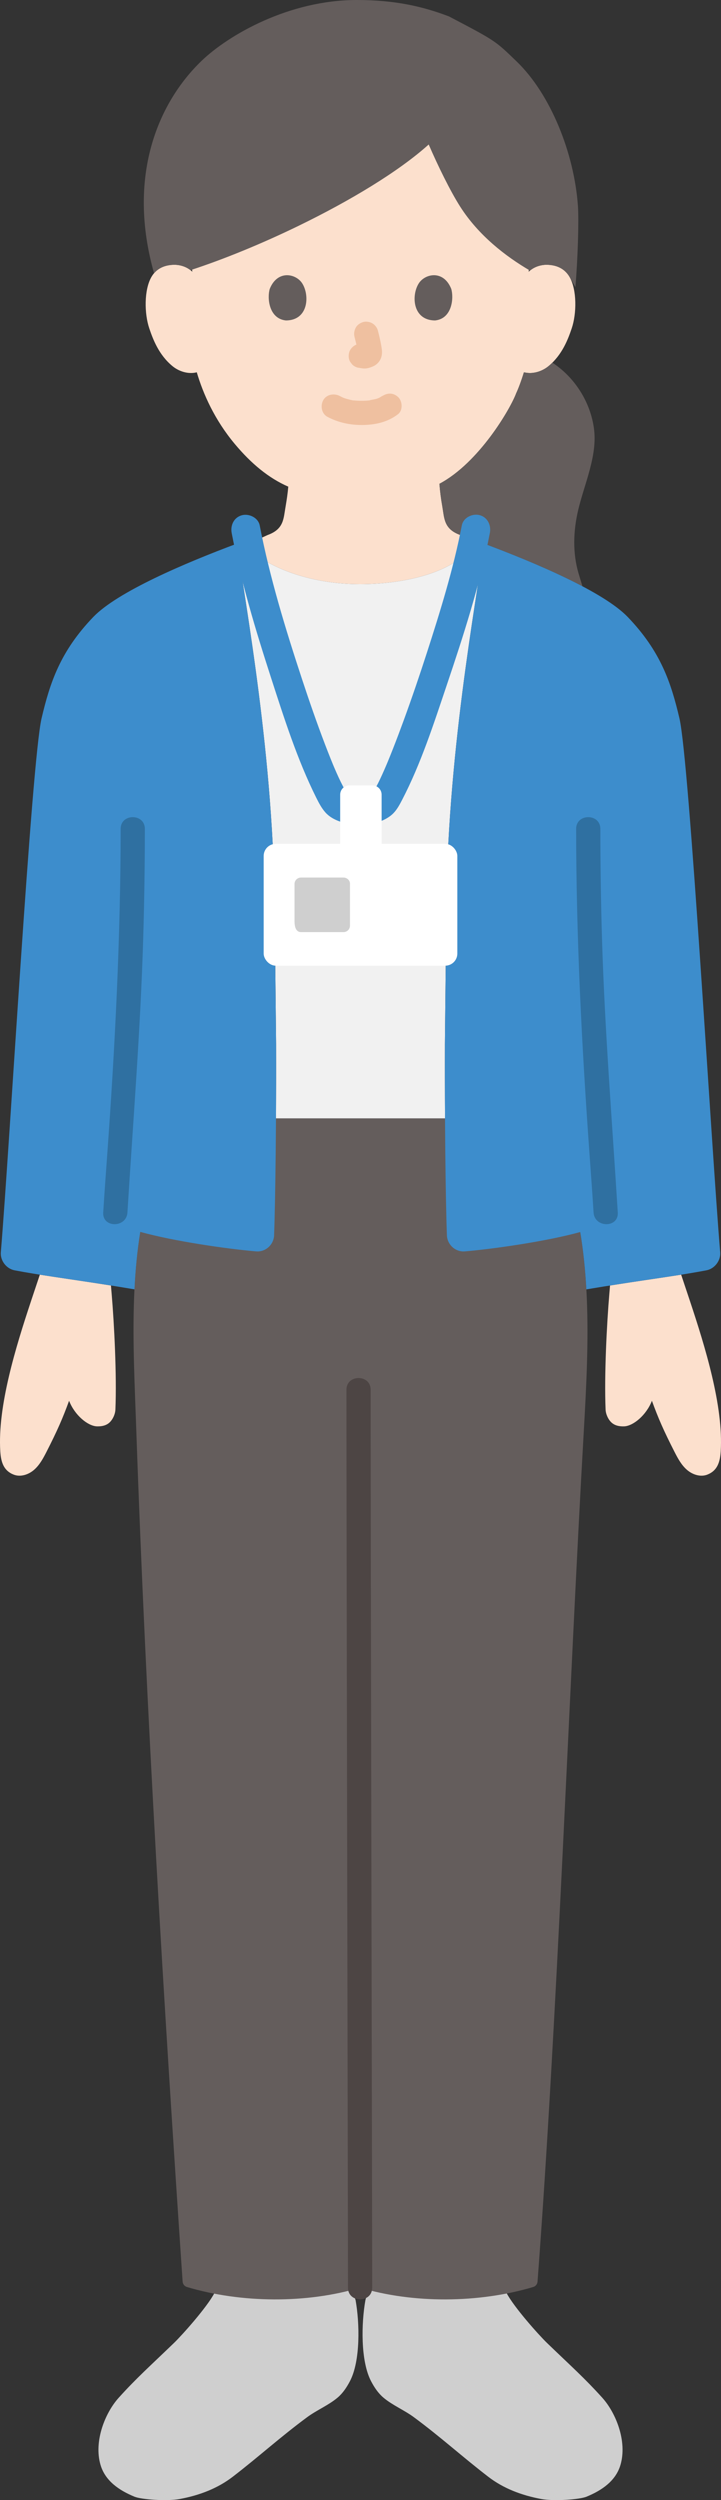 <?xml version="1.0" encoding="UTF-8"?><svg id="b" xmlns="http://www.w3.org/2000/svg" width="119.143" height="413.015" viewBox="0 0 119.143 413.015"><rect x="0" y="0" width="119.143" height="413.015" fill="#333333" stroke="none"/><defs><style>.d{fill:#3d8dcc;}.e{fill:#fff;}.f{fill:none;}.g{fill:#fce0cd;}.h{fill:#efc0a0;}.i{fill:#2f70a1;}.j{fill:#4d4544;}.k{fill:#645d5c;}.l{fill:#cfcfcf;}.m{fill:#f1f1f1;}</style></defs><g id="c"><path class="l" d="M83.706,378.801c1.215,2.337,5.333,6.948,6.692,8.259,4.053,3.909,6.174,5.771,9.123,9.039,2.265,2.512,4.144,7.202,3.017,11.082-.772,2.655-3.066,4.223-5.624,5.273-1.116.458-5.326.777-7.456.382-3.326-.616-6.3-1.775-8.781-3.683-4.251-3.268-7.796-6.513-12.288-9.835-1.577-1.166-3.54-1.973-5.038-3.239-.865-.731-1.502-1.696-2.029-2.699-1.768-3.368-1.611-9.651-.939-13.394l.618-2.403"/><path class="l" d="M35.437,378.801c-1.215,2.337-5.333,6.948-6.692,8.259-4.053,3.909-6.174,5.771-9.123,9.039-2.265,2.512-4.144,7.202-3.017,11.082.772,2.655,3.066,4.223,5.624,5.273,1.116.458,5.326.777,7.456.382,3.326-.616,6.3-1.775,8.781-3.683,4.251-3.268,7.796-6.513,12.288-9.835,1.577-1.166,3.54-1.973,5.038-3.239.865-.731,1.502-1.696,2.029-2.699,1.768-3.368,1.611-9.651.939-13.394l-.757-2.403"/><path class="k" d="M30.393,377.473c-.124-.157-.201-.351-.215-.559-3.088-45.44-6.087-95.184-7.651-140.52-.504-14.612-1.56-29.635,3.247-43.443l6.137-7.978s.06-.078.163-.222c17.217,0,40.981,0,57.547,0,.051.128.093.222.093.222l3.511,7.978c4.808,13.808,4.079,28.846,3.247,43.443-2.474,43.409-4.367,97.064-7.646,140.527-.031.415-.311.768-.71.887-9.004,2.692-19.872,2.744-28.621.106-8.748,2.638-19.608,2.585-28.608-.105-.2-.06-.371-.179-.495-.336Z"/><path class="g" d="M87.359,44.893c.897-.862,2.106-1.186,3.14-1.15,2.251.079,3.209,1.297,3.621,2.012,1.23,2.134,1.178,6.066.352,8.499-.585,1.723-1.543,4.359-3.853,6.248-.952.779-2.353,1.292-3.692,1.066l-.354-.06c-.425,1.404-.95,2.78-1.27,3.448-.939,2.548-6.126,11.483-12.689,14.967.097,1.259.26,2.506.48,3.76.343,1.964.237,3.716,2.97,4.704.075.027,1.498.7,3.138,1.476-1.577,1.175-2.966,2.21-2.966,2.21-3.768,3.088-10.615,4.433-16.774,4.433-5.23,0-11.619-1.178-16.556-4.433,0,0-1.107-.888-2.434-1.953,1.949-.903,3.673-1.705,3.751-1.734,2.734-.988,2.615-2.739,2.97-4.704.195-1.137.349-2.185.444-3.286-3.238-1.412-6.118-3.796-8.851-7.068-3.327-3.982-5.222-8.272-6.268-11.825-1.428.367-2.971-.164-3.995-1.001-2.31-1.89-3.268-4.526-3.853-6.248-.826-2.433-.878-6.365.352-8.499.412-.715,1.37-1.932,3.621-2.012,1.034-.036,2.243.287,3.14,1.15,0,0-3.768-28.366,27.787-28.366s27.787,28.366,27.787,28.366Z"/><path class="m" d="M45.626,178.935c.004-2.175.003-4.346-.003-6.462l-.255-24.561c-.012-.316-.012-.632-.023-.948-.579-26.59-5.728-51.783-6.075-57.116,0,0-.006-.091-.012-.181l3.649,2.406c4.936,3.255,11.325,4.433,16.556,4.433,6.159,0,13.006-1.345,16.774-4.433l3.689-3.023c-.026.399-.052.798-.052.798-.347,5.332-5.497,30.526-6.075,57.116-.012.316-.012.632-.023.948l-.255,24.561c-.012,4.011-.005,8.216.023,12.277-8.116,0-19.871,0-27.94,0,.011-1.918.019-3.868.022-5.815Z"/><path class="g" d="M5.149,214.875c-2.533,7.623-5.569,17.435-5.101,24.892.112,1.789.56,3.209,2.234,3.847,1.12.427,2.423-.004,3.331-.786.908-.782,1.497-1.862,2.043-2.929,1.807-3.535,2.732-5.656,3.76-8.495.938,2.42,3.117,4.177,4.596,4.228.973.034,1.611-.218,2.041-.595.576-.505.987-1.414,1.018-2.179.231-5.702-.193-14.125-.63-19.241,0,0-.042-.486-.107-1.255-4.571-.725-8.398-1.256-11.75-1.788-.436,1.32-.926,2.765-1.436,4.3Z"/><path class="g" d="M113.994,214.875c-.51-1.534-.999-2.98-1.436-4.3-3.351.532-7.178,1.063-11.75,1.788-.066.768-.107,1.255-.107,1.255-.437,5.117-.861,13.54-.63,19.241.031.765.441,1.674,1.018,2.179.43.377,1.068.629,2.041.595,1.479-.051,3.659-1.808,4.597-4.229,1.027,2.839,1.953,4.96,3.76,8.495.545,1.067,1.134,2.147,2.043,2.929.908.782,2.212,1.212,3.331.786,1.675-.638,2.122-2.058,2.234-3.847.467-7.457-2.568-17.27-5.101-24.892Z"/><path class="k" d="M97.228,78.42c.699-2.454,1.228-4.926.954-7.373-.441-3.808-2.403-7.406-5.286-9.911-.512-.444-1.052-.855-1.619-1.225-.206.204-.425.402-.658.592-.952.779-2.353,1.292-3.692,1.066,0,0-.128-.022-.354-.06-.425,1.404-.95,2.78-1.27,3.448-.939,2.548-6.126,11.483-12.689,14.967.098,1.267.256,2.509.485,3.763.336,1.936.233,3.667,2.871,4.663,5.899,2.078,14.069,5.224,20.278,8.503-.379-1.247-.626-2.069-.626-2.069-1.021-3.407-.899-7.1-.059-10.608.454-1.893,1.113-3.819,1.666-5.757Z"/><path class="k" d="M49.395,37.28c-6.115,2.974-12.431,5.563-17.922,7.352-.851-.668-1.909-.921-2.829-.888-1.677.059-2.636.75-3.187,1.393-4.472-15.814.518-28.062,7.901-35.131C37.783,5.771,47.753,0,58.954,0c6.325,0,10.916,1.065,15.227,2.708,7.799,4.087,7.635,4.014,11.205,7.458,5.601,5.403,9.493,15.125,10.113,23.831.177,2.486-.028,8.915-.416,13.43l-.964-1.672c-.412-.715-1.37-1.932-3.621-2.012-.952-.034-2.052.238-2.917.96-4.076-2.376-8.512-5.838-11.513-10.528-1.66-2.594-3.743-6.866-5.226-10.305-4.97,4.475-13.017,9.308-21.449,13.409Z"/><path class="h" d="M54.118,68.867c1.792.946,3.72,1.355,5.748,1.342,2.136-.014,4.214-.468,5.916-1.794.829-.646.729-2.159,0-2.828-.88-.807-1.944-.689-2.828,0,.692-.539-.015-.018-.234.096-.169.089-.618.229.016.013-.156.053-.308.118-.465.169-.422.136-.888.157-1.302.297.212-.072.331-.04.031-.01-.128.013-.256.023-.384.032-.308.02-.617.028-.925.026-.276-.002-.553-.011-.828-.03-.127-.009-.253-.019-.379-.031-.072-.007-.144-.015-.216-.024-.157-.019-.095-.011.188.025-.015.053-1.105-.237-1.216-.27-.17-.051-.336-.112-.504-.17-.446-.153.425.203.021.012-.209-.098-.414-.201-.618-.308-.925-.488-2.217-.265-2.736.718-.488.924-.27,2.215.718,2.736h0Z"/><path class="h" d="M58.583,55.671c.238.907.466,1.827.602,2.755l-.071-.532c.016.127.023.253.01.38l.071-.532c-.009.059-.022.115-.042.171l.202-.478c-.018.04-.036.074-.06.11l.313-.405c-.028.034-.055.061-.09.089l.405-.313c-.07.045-.143.081-.218.115l.478-.202c-.12.05-.239.087-.368.107l.532-.071c-.116.014-.229.013-.345,0l.532.071c-.13-.018-.258-.05-.388-.067-.266-.083-.532-.095-.798-.036-.266.012-.514.091-.744.237-.415.243-.811.718-.919,1.195-.117.512-.091,1.087.202,1.541l.313.405c.25.248.544.419.883.514.348.047.687.134,1.041.15.572.025,1.093-.155,1.601-.39.639-.297,1.144-.905,1.314-1.592.145-.589.087-1.059-.013-1.649-.15-.888-.355-1.767-.583-2.638-.127-.483-.49-.944-.919-1.195s-1.061-.357-1.541-.202c-.484.157-.951.457-1.195.919-.253.48-.342,1.007-.202,1.541h0Z"/><path class="k" d="M44.58,47.712c-.46,1.495-.16,4.935,2.673,5.228,3.744-.022,3.943-4.181,2.683-6.137-1.032-1.601-4.066-2.267-5.356.909Z"/><path class="k" d="M74.563,47.712c.46,1.495.16,4.935-2.672,5.228-3.744-.023-3.944-4.181-2.683-6.137,1.032-1.601,4.066-2.267,5.356.909Z"/><path class="j" d="M57.25,229.579c0,8.238.013,16.476.025,24.714.017,11.56.038,23.119.06,34.679.023,12.404.048,24.809.073,37.213.021,10.595.043,21.189.063,31.784.012,6.3.026,12.601.031,18.901,0,.35,0,.701,0,1.051,0,2.574,4,2.578,4,0,0-5.585-.015-11.171-.025-16.756-.019-10.199-.04-20.398-.06-30.597-.025-12.325-.049-24.649-.073-36.974-.023-11.797-.044-23.593-.063-35.39-.014-8.794-.027-17.588-.031-26.381,0-.748,0-1.495,0-2.243,0-2.574-4-2.578-4,0h0Z"/><path class="f" d="M93.225,192.951c4.808,13.808,4.079,28.846,3.247,43.443-2.474,43.409-4.367,97.064-7.646,140.527-.031.415-.311.768-.71.887-8.216,2.456-17.982,2.715-26.277.735"/><path class="f" d="M25.774,192.951c-4.808,13.808-3.751,28.831-3.247,43.443,1.564,45.335,4.563,95.08,7.651,140.52.028.417.309.775.71.895,8.215,2.455,17.978,2.713,26.272.734"/><path class="d" d="M16.524,212.08c-5.708-.882-10.211-1.48-14.106-2.222-1.37-.261-2.397-1.602-2.28-2.991,1.454-17.348,5.071-81.132,6.734-88.21,1.382-5.884,3.088-11.051,8.54-16.729,3.988-4.153,15.124-8.909,23.854-12.164.003.054.005.084.005.084.347,5.332,5.497,30.526,6.075,57.116.012.316.012.632.023.948l.255,24.561c.035,11.755-.093,25.186-.337,31.758-.16,1.506-1.469,2.626-2.978,2.496-4.791-.41-13.617-1.679-19.129-3.222-.502,3.132-.798,6.303-.954,9.495-2.029-.343-3.924-.645-5.701-.92Z"/><path class="d" d="M102.568,212.088c5.733-.887,10.251-1.486,14.158-2.23,1.37-.261,2.397-1.602,2.28-2.991-1.454-17.348-5.071-81.132-6.734-88.21-1.382-5.884-3.088-11.051-8.54-16.729-3.988-4.153-15.124-8.909-23.854-12.164-.003.054-.005.084-.005.084-.347,5.332-5.497,30.526-6.075,57.116-.012.316-.012.632-.023.948l-.255,24.561c-.035,11.755.093,25.186.337,31.758.16,1.506,1.469,2.626,2.978,2.496,4.767-.408,13.528-1.666,19.045-3.198.518,3.125.837,6.289,1.013,9.475,2.019-.341,3.904-.642,5.674-.916Z"/><path class="i" d="M102.085,200.308c-.934-15.095-2.157-30.154-2.607-45.277-.179-6.034-.27-12.07-.272-18.106-.001-2.574-4.001-2.578-4,0,.008,17.928.922,35.816,2.208,53.693.232,3.23.471,6.459.672,9.691.158,2.557,4.159,2.575,4,0h0Z"/><path class="i" d="M21.058,200.308c.934-15.095,2.157-30.154,2.607-45.277.179-6.034.27-12.07.272-18.106.001-2.574-3.999-2.578-4,0-.008,17.928-.922,35.816-2.208,53.693-.232,3.23-.471,6.459-.672,9.691-.159,2.571,3.841,2.561,4,0h0Z"/><path class="d" d="M38.287,88.068c1.558,8.083,3.954,16.026,6.486,23.85,2.161,6.678,4.341,13.551,7.479,19.85.426.855.885,1.736,1.526,2.455,1.256,1.406,3.454,1.933,5.263,2.036,1.973.112,4.528-.452,5.962-1.908.611-.62,1.056-1.462,1.454-2.228,3.102-5.971,5.222-12.569,7.364-18.927,2.772-8.226,5.48-16.605,7.126-25.141.245-1.271-.358-2.59-1.676-2.952-1.175-.323-2.706.397-2.952,1.676-1.375,7.134-3.545,14.138-5.774,21.043-1.206,3.738-2.474,7.457-3.821,11.147-.575,1.575-1.165,3.145-1.779,4.706-.279.71-.563,1.418-.854,2.123-.058.14-.366.872-.186.449-.148.348-.298.695-.451,1.041-.425.961-.862,1.92-1.368,2.841-.165.3-.365.583-.527.883-.262.485.206-.23.097-.109-.07.078-.136.167-.221.229.978-.711-.329.041-.62.13-.524.159-1.022.231-1.571.205-.533-.025-1.064-.138-1.563-.335-.507-.2-.846-.549-.272-.041-.463-.41.288.547-.124-.147-.209-.352-.421-.698-.613-1.061-.525-.993-.981-2.023-1.425-3.054-.182-.422-.046-.107-.01-.02-.072-.171-.143-.343-.214-.515-.134-.323-.265-.647-.396-.972-.314-.782-.62-1.568-.921-2.355-1.356-3.555-2.605-7.152-3.795-10.766-2.742-8.324-5.334-16.791-6.994-25.406-.245-1.273-1.773-2-2.952-1.676-1.332.366-1.922,1.675-1.676,2.952h0Z"/><rect class="e" x="43.572" y="139.401" width="32" height="20.129" rx="2" ry="2"/><path class="l" d="M48.669,146.038v6.165c0,1.309.477,1.782,1.066,1.782,1.46,0,4.218,0,7.029,0,.589,0,1.067-.474,1.067-1.063v-6.966c0-.507-.478-.985-1.067-.985h-7.029c-.589,0-1.067.478-1.067,1.067Z"/><path class="e" d="M57.746,129.747h3.784c.846,0,1.532.686,1.532,1.532v8.129c0,.846-.686,1.532-1.532,1.532h-3.787c-.844,0-1.529-.685-1.529-1.529v-8.133c0-.846.686-1.532,1.532-1.532Z"/></g></svg>